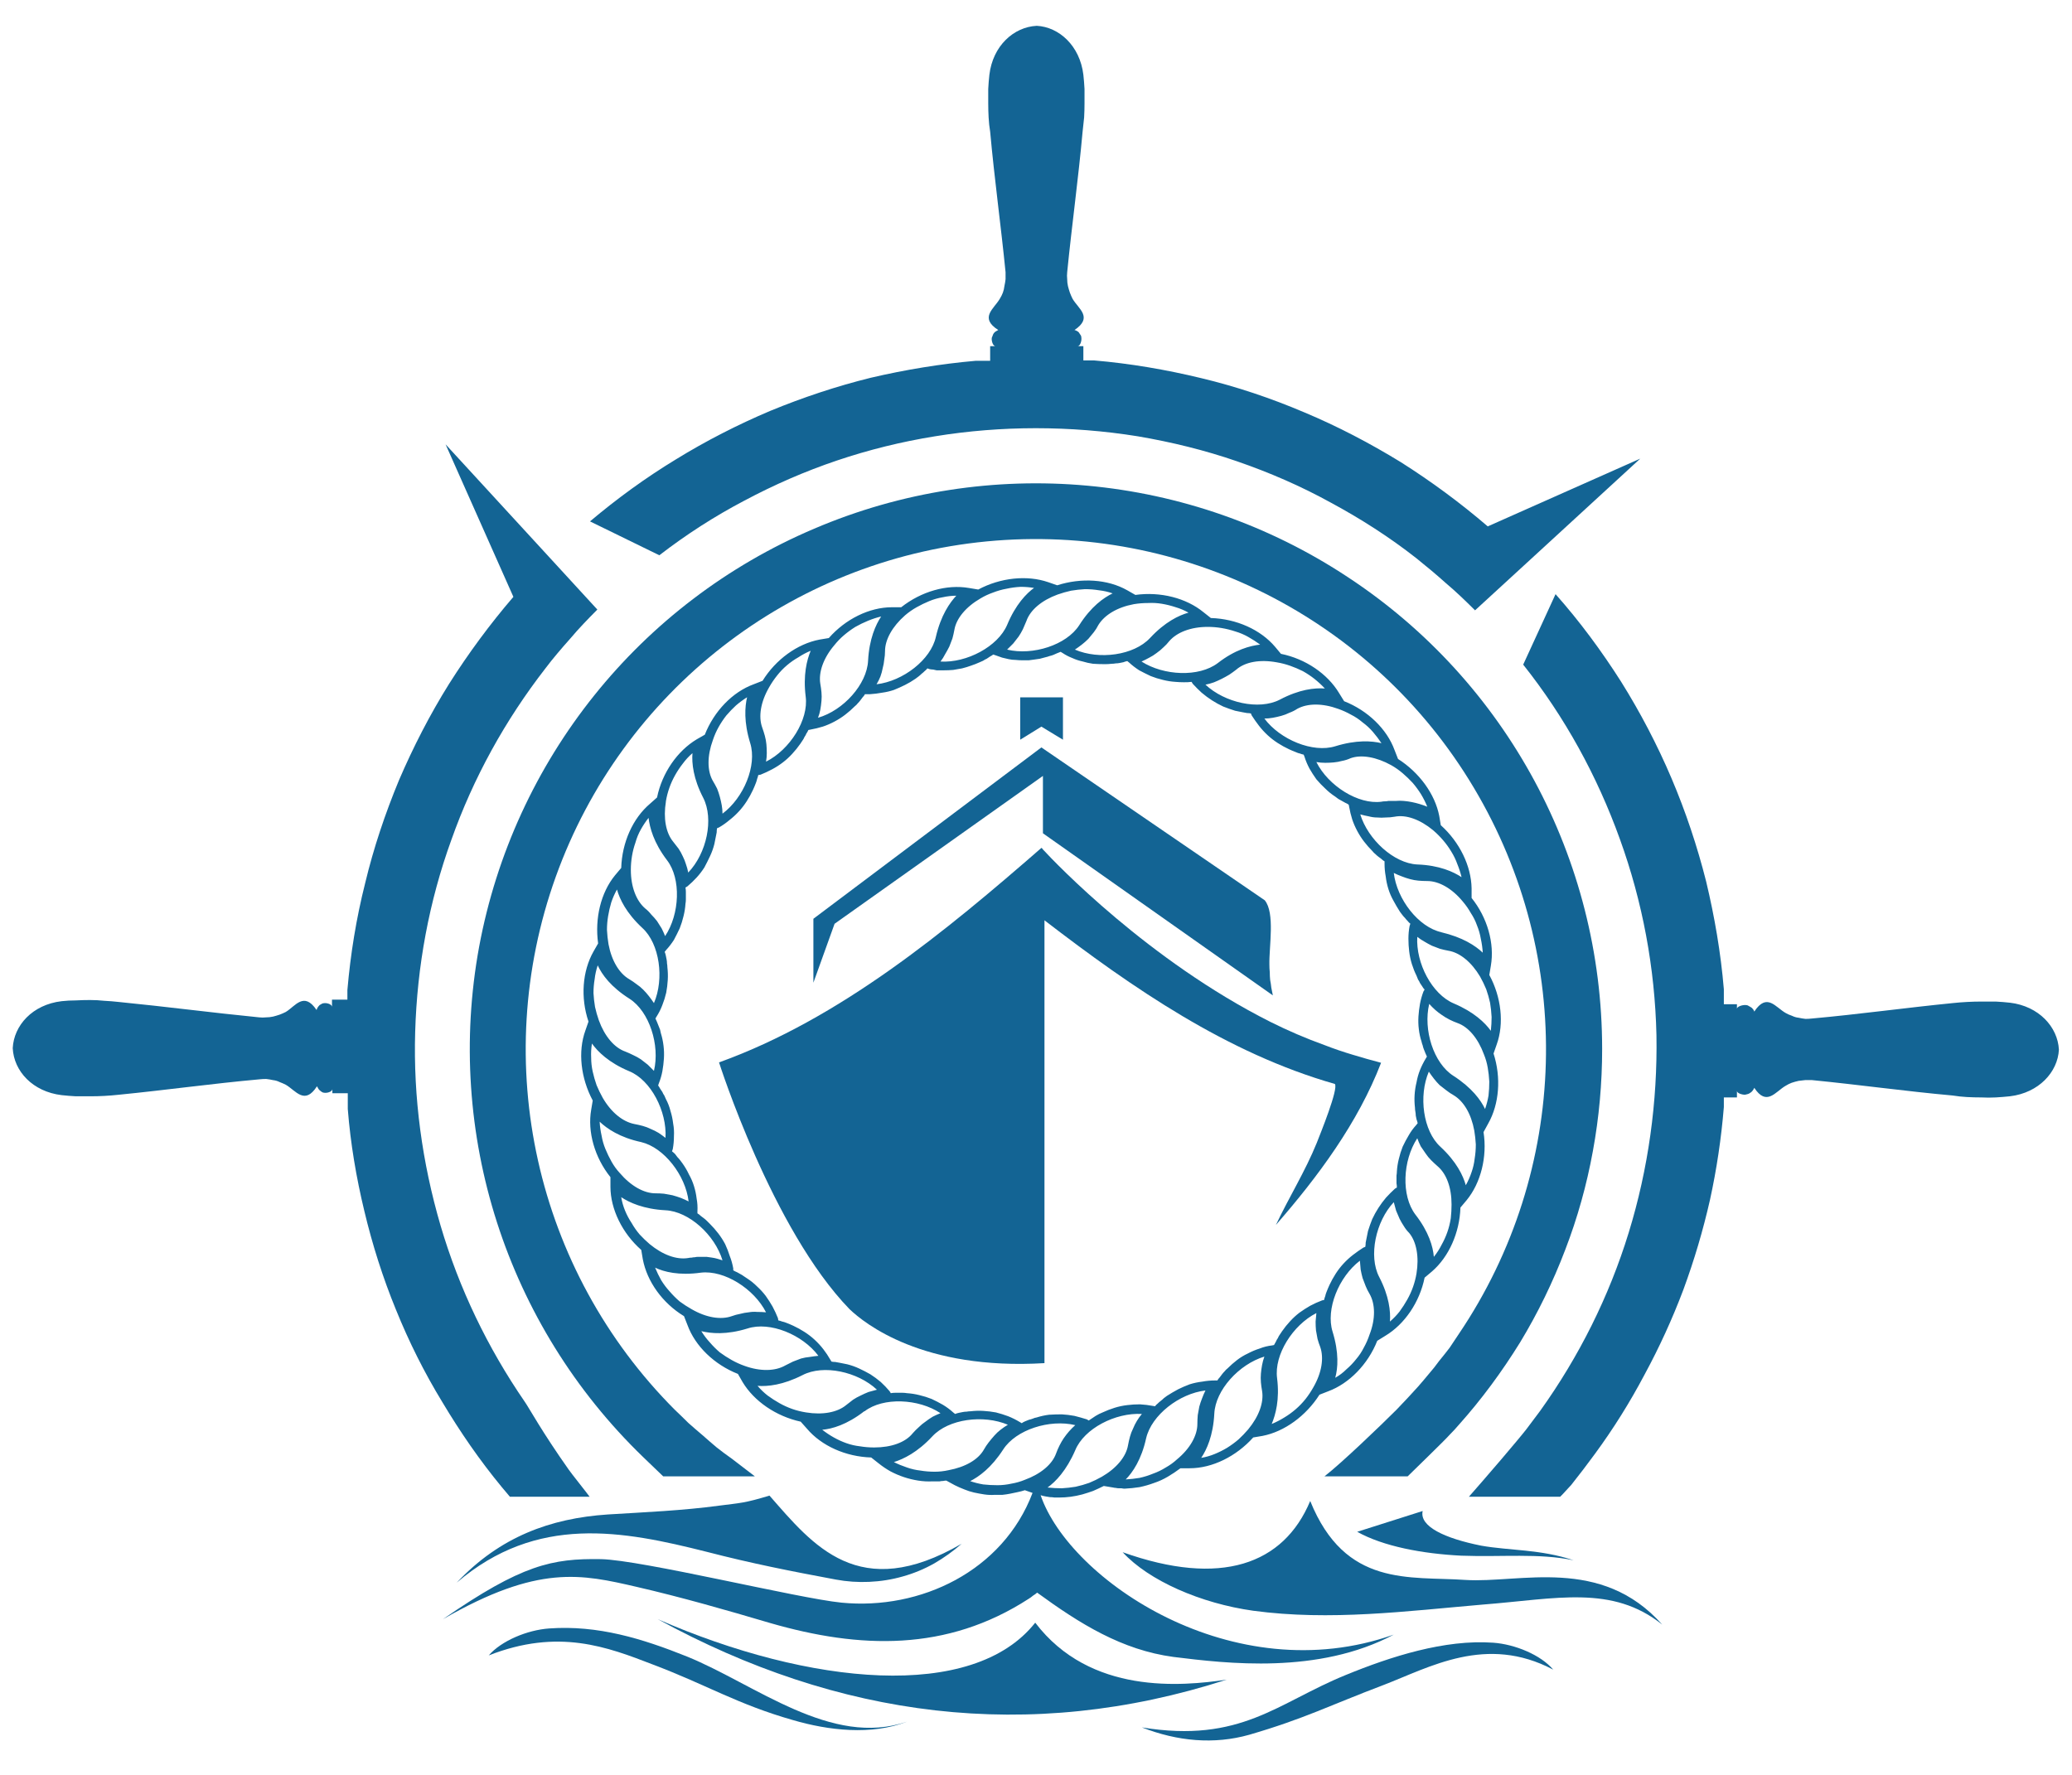 <svg version="1.2" xmlns="http://www.w3.org/2000/svg" viewBox="0 0 538 461" width="538" height="461"><style>.a{fill:#136494}</style><path class="a" d="m268.9 111.2c8.9 0 17.8 0.7 26.5 2.1 8.8 1.5 17.4 3.6 25.8 6.5 8.4 2.9 16.5 6.4 24.3 10.7 7.8 4.2 15.3 9 22.3 14.5q1.9 1.6 3.9 3.2 1.9 1.6 3.8 3.3 1.9 1.6 3.8 3.4 1.8 1.7 3.6 3.5l0.1 0.1 13.4-12.3 29.5-27.1-39.6 17.6c-7.1-6.1-14.7-11.7-22.6-16.7-8-4.9-16.4-9.3-25-12.9-8.7-3.7-17.6-6.7-26.8-8.9-9.1-2.2-18.4-3.8-27.8-4.6h-2.8v-3.7h-1.5c0.6 0 1-1.1 1-1.9q0-0.4-0.1-0.8-0.2-0.3-0.4-0.6-0.2-0.4-0.6-0.6-0.3-0.2-0.7-0.3c4.9-3.3 1-5.5-0.5-8.1q-0.4-0.8-0.7-1.6-0.3-0.9-0.5-1.7-0.2-0.9-0.2-1.8-0.1-0.9 0-1.8c1.2-12.1 2.9-24.3 4-36.5q0.2-1.8 0.4-3.7 0.1-1.8 0.1-3.7 0-1.9 0-3.7-0.1-1.9-0.3-3.7c-0.9-7.5-6.3-12.4-12.1-12.7-6 0.3-11.4 5.2-12.3 12.7q-0.2 1.8-0.3 3.7 0 1.8 0 3.7 0 1.9 0.1 3.7 0.1 1.9 0.4 3.7c1.1 12.2 2.8 24.4 4 36.5q0 0.9 0 1.8-0.1 0.9-0.3 1.8-0.1 0.9-0.4 1.7-0.3 0.8-0.8 1.6c-1.5 2.6-5.4 4.9-0.4 8.1q-0.4 0.2-0.7 0.4-0.3 0.2-0.5 0.5-0.2 0.3-0.3 0.7-0.2 0.3-0.2 0.7c0 0.8 0.4 1.9 1 1.9h-1.4v3.8h-3.8c-9.1 0.8-18.2 2.3-27.2 4.4-8.9 2.2-17.6 5.1-26.1 8.6-8.5 3.6-16.7 7.8-24.5 12.6-7.9 4.8-15.3 10.2-22.3 16.1l18 8.8c7-5.4 14.3-10.1 22.1-14.2 7.7-4.1 15.7-7.6 24-10.4 8.3-2.8 16.8-4.9 25.5-6.3 8.6-1.4 17.4-2.1 26.1-2.1z"/><path class="a" d="m132.4 388.7h20.7c-0.4-0.6-5.1-6.5-5.4-7-7-9.9-10.4-16.2-11.4-17.6-9.7-14.1-17.1-29.5-21.9-45.8-4.8-16.4-7.1-33.3-6.6-50.3 0.5-17.1 3.6-33.9 9.4-49.9 5.7-16.1 14-31.1 24.4-44.5q1.5-2 3.2-4 1.6-1.9 3.3-3.8 1.6-1.9 3.4-3.8 1.7-1.8 3.5-3.6l0.1-0.1-12.3-13.4-27.1-29.5 17.6 39.6c-6.1 7.1-11.7 14.7-16.7 22.6-5 8-9.3 16.4-13 25-3.6 8.7-6.6 17.6-8.8 26.8-2.3 9.1-3.8 18.4-4.6 27.7v2.5h-4v1.9c0-0.6-1-1-1.8-1q-0.3 0-0.7 0.1-0.4 0.2-0.7 0.4-0.3 0.3-0.5 0.6-0.2 0.3-0.3 0.7c-3.3-4.9-5.5-1-8 0.5q-0.8 0.4-1.6 0.7-0.9 0.3-1.7 0.5-0.9 0.2-1.8 0.2-0.9 0.1-1.8 0c-12.2-1.2-24.3-2.8-36.5-4q-1.8-0.2-3.7-0.3-1.9-0.2-3.7-0.2-1.9 0-3.7 0.1-1.9 0-3.7 0.2c-7.6 0.9-12.4 6.3-12.7 12.2 0.3 6 5.2 11.3 12.7 12.2q1.8 0.2 3.7 0.3 1.8 0 3.7 0 1.9 0 3.7-0.1 1.9-0.1 3.7-0.3c12.2-1.2 24.3-2.9 36.5-4q0.9-0.1 1.8-0.1 0.9 0.1 1.8 0.3 0.9 0.1 1.7 0.5 0.8 0.3 1.6 0.7c2.6 1.5 4.9 5.4 8.1 0.4q0.2 0.4 0.4 0.7 0.2 0.3 0.5 0.5 0.2 0.2 0.6 0.4 0.3 0.1 0.7 0.1c0.8 0 1.8-0.4 1.8-1v1.1h4v4.1c0.7 8.9 2.2 17.8 4.3 26.5 2.1 8.8 4.8 17.3 8.2 25.6 3.4 8.4 7.4 16.4 12.1 24.1 4.6 7.7 9.7 15.1 15.4 22 0.4 0.5 1.7 2 2.1 2.5z"/><path class="a" d="m165.3 412.1c11.7 2.7 23.2 6 34.7 9.4 23.2 6.7 45.8 7.5 67.1-6.3q0.3-0.2 0.6-0.4 0.3-0.2 0.5-0.4 0.3-0.2 0.6-0.4 0.2-0.2 0.5-0.4c11.1 8.1 22 14.9 35.4 16.7 13.8 1.7 37.6 4.6 57.2-5.8-41.7 14.8-84.2-14.2-91.7-36.2q0.6 0.2 1.2 0.3 0.6 0.1 1.2 0.2 0.6 0 1.2 0.1 0.6 0 1.2 0 1.5 0 3-0.2 1.5-0.2 3-0.6 1.4-0.4 2.8-0.9 1.4-0.6 2.8-1.3l2.4 0.4q0.4 0.1 0.7 0.1 0.4 0.1 0.8 0.1 0.4 0 0.7 0 0.4 0.1 0.8 0.1 2-0.1 3.9-0.4 1.9-0.4 3.8-1.1 1.8-0.6 3.5-1.6 1.7-1 3.3-2.2h2.4c5.9 0 12.1-3.1 16.5-8l2.4-0.4c5.7-1.1 11.3-5.2 14.8-10.7l2.3-0.9c5.4-2 10.3-7 12.7-13.1l2.1-1.3c5-3 8.9-8.7 10.2-15.1l1.9-1.6c4.4-3.8 7.2-10.1 7.4-16.6l1.6-1.9c3.7-4.5 5.4-11.3 4.4-17.7l1.2-2.2c2.9-5.1 3.4-12 1.4-18.2l0.8-2.3c2-5.5 1.2-12.4-1.9-18.1l0.4-2.4c1-5.8-0.9-12.5-5-17.6v-2.5c-0.1-5.8-3.1-12-8-16.4l-0.4-2.4c-1.1-5.7-5.2-11.3-10.7-14.8l-0.9-2.3c-2-5.5-7-10.3-13.1-12.7l-1.3-2.1c-3-5-8.7-8.9-15.1-10.2l-1.5-1.8c-3.8-4.5-10.1-7.3-16.7-7.5l-1.9-1.5c-4.5-3.7-11.2-5.4-17.7-4.5l-2.1-1.2c-5.1-2.9-12-3.3-18.2-1.3l-2.3-0.8c-5.5-1.9-12.4-1.2-18.2 1.9l-2.4-0.4c-5.8-1-12.4 0.9-17.6 5h-2.4c-5.9 0-12.1 3.1-16.4 8l-2.4 0.4c-5.8 1.1-11.4 5.2-14.8 10.7l-2.3 0.9c-5.5 2-10.3 7-12.7 13.1l-2.1 1.2c-5 3-9 8.7-10.3 15.1l-1.8 1.6c-4.5 3.8-7.3 10.1-7.5 16.7l-1.6 1.9c-3.7 4.5-5.3 11.2-4.4 17.7l-1.2 2.1c-2.9 5.1-3.4 12-1.3 18.2l-0.8 2.3c-2 5.5-1.2 12.4 1.9 18.2l-0.4 2.4c-1 5.7 0.9 12.4 5 17.5v2.5c0 5.8 3.1 12.1 8 16.4l0.4 2.4c1.1 5.8 5.1 11.4 10.7 14.8l0.9 2.3c2 5.5 7 10.3 13.1 12.7l1.2 2.1c3 5 8.7 8.9 15.1 10.3l1.6 1.8c3.8 4.5 10.1 7.3 16.7 7.5l1.9 1.5q1.5 1.2 3.1 2.1 1.7 0.9 3.5 1.5 1.8 0.6 3.7 0.9 1.9 0.3 3.8 0.2 0.4 0 0.9 0 0.4 0 0.9 0 0.4-0.1 0.9-0.1 0.4-0.1 0.8-0.1l2.2 1.2q1.2 0.6 2.5 1.1 1.2 0.5 2.5 0.8 1.4 0.3 2.7 0.5 1.4 0.2 2.7 0.1 1 0 2 0 1-0.1 2-0.3 0.9-0.2 1.9-0.4 1-0.2 1.9-0.5l2 0.7c-7.7 20.3-29.1 30.5-49.6 28.5-11.2-1.1-51.9-11.1-62.5-11.3-12.6-0.2-20.5 1.4-41 15.6 24.8-14.3 36-11.7 50.3-8.4zm100-42.5l-0.5-0.3q-1.5-0.9-3-1.5-1.6-0.6-3.2-1-1.6-0.3-3.3-0.4-1.6-0.1-3.3 0.1-0.5 0-1 0.1-0.5 0-1 0.1-0.5 0.1-1 0.2-0.5 0.1-1 0.3l-0.5-0.4q-1.2-1.1-2.7-2-1.4-0.8-2.9-1.5-1.5-0.6-3.2-1-1.6-0.4-3.2-0.5-0.6-0.1-1.1-0.1-0.5 0-1 0-0.5 0-1 0-0.6 0-1.1 0.1l-0.3-0.5q-1.1-1.3-2.3-2.4-1.3-1.1-2.7-2-1.4-0.8-2.9-1.5-1.5-0.7-3.1-1.1-0.5-0.1-1-0.2-0.5-0.1-1-0.2-0.5-0.1-1.1-0.2-0.5 0-1-0.1l-0.3-0.5q-0.8-1.4-1.8-2.7-1-1.3-2.3-2.5-1.2-1.1-2.6-2-1.4-0.9-2.9-1.6-0.5-0.2-0.9-0.4-0.5-0.2-1-0.4-0.5-0.2-1-0.3-0.5-0.2-1-0.3l-0.1-0.6q-0.6-1.5-1.4-3-0.8-1.4-1.8-2.8-1-1.3-2.2-2.4-1.2-1.2-2.6-2.1-0.4-0.3-0.9-0.6-0.4-0.3-0.8-0.5-0.5-0.3-0.9-0.5-0.5-0.2-1-0.5v-0.5q-0.3-1.7-0.9-3.2-0.5-1.6-1.2-3.1-0.8-1.5-1.8-2.8-1-1.3-2.2-2.5-0.4-0.4-0.7-0.7-0.4-0.4-0.8-0.7-0.4-0.3-0.8-0.6-0.4-0.4-0.9-0.7v-0.5q0.1-1.7-0.2-3.3-0.2-1.7-0.7-3.3-0.5-1.6-1.3-3-0.7-1.5-1.7-2.9-0.3-0.4-0.6-0.8-0.3-0.4-0.7-0.8-0.3-0.4-0.6-0.8-0.4-0.4-0.8-0.7l0.2-0.6q0.3-1.6 0.3-3.3 0.1-1.7-0.2-3.3-0.2-1.7-0.7-3.3-0.4-1.6-1.2-3.1-0.2-0.4-0.4-0.9-0.3-0.4-0.5-0.9-0.3-0.4-0.6-0.9-0.2-0.4-0.5-0.8l0.2-0.6q0.6-1.5 0.9-3.1 0.3-1.7 0.4-3.3 0.1-1.7-0.1-3.3-0.2-1.7-0.7-3.3-0.1-0.4-0.2-0.9-0.2-0.5-0.4-1-0.2-0.5-0.4-1-0.2-0.5-0.4-0.9l0.3-0.5q0.9-1.4 1.5-3 0.6-1.5 1-3.2 0.3-1.6 0.4-3.3 0.1-1.6-0.1-3.3 0-0.5-0.1-1 0-0.5-0.1-1-0.1-0.5-0.2-1-0.1-0.5-0.3-1l0.4-0.5q1.1-1.2 2-2.6 0.8-1.5 1.5-3 0.6-1.5 1-3.2 0.4-1.6 0.5-3.2 0.1-0.5 0.1-1.1 0-0.5 0-1 0-0.5 0-1 0-0.5-0.1-1.1l0.5-0.3q1.3-1.1 2.4-2.3 1.1-1.2 2-2.6 0.8-1.5 1.5-3 0.7-1.5 1.1-3.1 0.1-0.5 0.2-1 0.1-0.5 0.2-1 0.1-0.5 0.2-1 0-0.6 0.1-1.1l0.5-0.2q1.4-0.8 2.7-1.9 1.3-1 2.5-2.3 1.1-1.2 2-2.6 0.9-1.4 1.6-2.9 0.2-0.4 0.4-0.9 0.2-0.5 0.4-1 0.2-0.5 0.3-1 0.2-0.5 0.3-1l0.6-0.1q1.5-0.6 3-1.4 1.5-0.8 2.8-1.8 1.3-1 2.4-2.2 1.2-1.3 2.1-2.6 0.3-0.5 0.6-0.9 0.3-0.4 0.5-0.9 0.3-0.4 0.5-0.9 0.3-0.4 0.5-0.9l0.5-0.1q1.7-0.3 3.3-0.8 1.5-0.5 3-1.3 1.5-0.8 2.8-1.8 1.3-1 2.5-2.2 0.4-0.3 0.7-0.7 0.4-0.4 0.7-0.8 0.3-0.4 0.6-0.8 0.4-0.4 0.6-0.8h0.6 0.7q1.6-0.1 3.2-0.4 1.5-0.2 3-0.7 1.5-0.6 2.9-1.3 1.4-0.7 2.7-1.6 0.4-0.3 0.8-0.6 0.4-0.3 0.8-0.7 0.4-0.3 0.8-0.7 0.4-0.3 0.7-0.7l0.6 0.2q0.5 0.1 0.9 0.1 0.5 0.1 0.9 0.2 0.5 0 0.9 0 0.5 0 1 0 1.2 0 2.4-0.1 1.1-0.2 2.3-0.4 1.2-0.3 2.3-0.7 1.2-0.4 2.3-0.9 0.4-0.2 0.9-0.4 0.4-0.3 0.9-0.5 0.4-0.3 0.9-0.6 0.4-0.2 0.8-0.5l0.6 0.2q0.8 0.3 1.7 0.6 0.8 0.2 1.7 0.4 0.9 0.2 1.8 0.2 0.9 0.1 1.9 0.1 0.7 0 1.5 0 0.7-0.1 1.5-0.2 0.7-0.1 1.4-0.2 0.8-0.2 1.5-0.4 0.5-0.1 1-0.3 0.5-0.1 1-0.3 0.5-0.2 0.9-0.4 0.5-0.2 1-0.4l0.5 0.3q1.2 0.8 2.5 1.3 1.3 0.6 2.7 0.9 1.3 0.4 2.7 0.6 1.5 0.1 2.9 0.1c0.6 0 1.3 0 2-0.1q0.5 0 1-0.1 0.5 0 1-0.1 0.5-0.1 1-0.2 0.5-0.2 1-0.3l0.5 0.4q1.2 1.1 2.6 2 1.5 0.8 3 1.5 1.5 0.6 3.2 1 1.6 0.4 3.2 0.5 1.1 0.1 2.2 0.1c0.7 0 1.3 0 2-0.1l0.3 0.5q1.1 1.2 2.3 2.3 1.3 1.1 2.7 2 1.4 0.9 2.9 1.6 1.5 0.6 3.1 1.1 0.5 0.1 1 0.2 0.5 0.1 1 0.2 0.5 0.1 1.1 0.2 0.5 0 1 0.1l0.2 0.5q0.9 1.4 1.9 2.7 1 1.3 2.3 2.5 1.2 1.1 2.6 2 1.4 0.9 2.9 1.6 0.4 0.2 0.9 0.4 0.5 0.2 1 0.4 0.4 0.2 0.9 0.3 0.5 0.2 1 0.3l0.2 0.5q0.5 1.6 1.3 3.1 0.8 1.4 1.8 2.8 1.1 1.3 2.3 2.4 1.2 1.2 2.6 2.1 0.4 0.3 0.8 0.6 0.5 0.3 0.9 0.5 0.5 0.3 0.9 0.5 0.5 0.2 0.9 0.5l0.1 0.5q0.3 1.7 0.8 3.3 0.5 1.5 1.3 3 0.8 1.5 1.8 2.8 1 1.3 2.2 2.5 0.3 0.4 0.7 0.7 0.4 0.4 0.8 0.7 0.4 0.3 0.8 0.6 0.4 0.4 0.8 0.6v0.6q0 1.7 0.3 3.3 0.2 1.7 0.7 3.3 0.5 1.6 1.3 3 0.8 1.5 1.7 2.9 0.3 0.4 0.6 0.8 0.3 0.4 0.7 0.8 0.3 0.4 0.7 0.8 0.3 0.4 0.7 0.7l-0.2 0.6q-0.3 1.6-0.3 3.3 0 1.7 0.2 3.3 0.2 1.7 0.7 3.3 0.5 1.6 1.2 3 0.2 0.5 0.4 1 0.3 0.4 0.5 0.9 0.3 0.4 0.6 0.9 0.2 0.4 0.6 0.8l-0.3 0.5q-0.6 1.6-0.9 3.2-0.3 1.7-0.4 3.3-0.1 1.7 0.1 3.3 0.2 1.7 0.7 3.2 0.1 0.5 0.3 1 0.1 0.5 0.3 1 0.2 0.5 0.4 1 0.2 0.5 0.4 0.9l-0.3 0.5q-0.9 1.5-1.5 3-0.6 1.5-0.9 3.2-0.4 1.6-0.5 3.3-0.1 1.6 0.1 3.3 0 0.5 0.1 1 0.1 0.5 0.1 1 0.1 0.5 0.2 1 0.2 0.5 0.3 1l-0.4 0.5q-1.1 1.2-1.9 2.6-0.9 1.5-1.6 3-0.6 1.5-1 3.2-0.4 1.6-0.5 3.2 0 0.5-0.1 1.1 0 0.5 0 1 0 0.5 0 1 0.1 0.5 0.1 1.1l-0.5 0.3q-1.2 1.1-2.3 2.3-1.1 1.3-2 2.7-0.9 1.4-1.6 2.9-0.6 1.5-1.1 3.1-0.1 0.5-0.2 1-0.1 0.5-0.2 1-0.1 0.5-0.2 1 0 0.6-0.1 1.1l-0.5 0.2q-1.4 0.9-2.7 1.9-1.3 1-2.5 2.3-1.1 1.2-2 2.6-0.9 1.4-1.6 2.9-0.2 0.4-0.4 0.9-0.2 0.5-0.4 1-0.2 0.5-0.3 1-0.2 0.5-0.3 1l-0.5 0.1q-1.6 0.6-3.1 1.4-1.4 0.8-2.8 1.8-1.3 1-2.4 2.2-1.2 1.3-2.1 2.6-0.3 0.5-0.6 0.9-0.3 0.4-0.5 0.9-0.3 0.4-0.5 0.9-0.2 0.4-0.5 0.9l-0.5 0.1q-1.7 0.2-3.2 0.8-1.6 0.5-3.1 1.3-1.5 0.7-2.8 1.7-1.3 1-2.5 2.2-0.4 0.3-0.7 0.7-0.4 0.4-0.7 0.8-0.3 0.4-0.6 0.8-0.4 0.4-0.6 0.8h-0.6q-1.7 0-3.3 0.3-1.7 0.2-3.3 0.7-1.6 0.6-3 1.3-1.5 0.8-2.9 1.7-0.4 0.3-0.8 0.6-0.4 0.4-0.8 0.7-0.4 0.3-0.8 0.7-0.4 0.3-0.7 0.7l-0.6-0.1q-1.6-0.3-3.3-0.4-1.7 0-3.3 0.2-1.7 0.2-3.3 0.7-1.6 0.5-3.1 1.2-0.5 0.2-0.9 0.4-0.5 0.3-0.9 0.5-0.5 0.3-0.9 0.6-0.4 0.3-0.9 0.6l-0.5-0.3q-1.6-0.5-3.2-0.9-1.6-0.3-3.3-0.4-1.6 0-3.3 0.1-1.6 0.2-3.2 0.7-0.6 0.1-1 0.3-0.5 0.2-1 0.3-0.5 0.2-1 0.4-0.5 0.2-0.9 0.5zm6.7 16.7c2.1-1.5 4.9-4.4 7.2-9.7 2.3-5.6 10.4-9.8 17.3-9.4q-0.7 0.8-1.3 1.8-0.6 1-1 2-0.5 1-0.8 2.1-0.3 1.1-0.5 2.2c-0.5 3-3 6-6.8 8.2q-1.6 0.9-3.3 1.6-1.7 0.6-3.5 1-1.8 0.3-3.6 0.4-1.8 0-3.7-0.2zm25.6-12.8c1.4-6 8.6-11.6 15.4-12.4q-0.5 1-0.9 2.1-0.4 1-0.7 2.1-0.2 1.1-0.4 2.2-0.1 1.2-0.1 2.3c0 3-1.9 6.4-5.3 9.2q-1.3 1.2-2.9 2.1-1.6 1-3.3 1.6-1.7 0.7-3.5 1.1-1.8 0.3-3.6 0.4c1.8-1.8 4.1-5.2 5.3-10.7zm14.3 5.1c1.4-2.1 3.1-5.7 3.4-11.5 0.3-6.1 6.4-12.8 13-14.8q-0.4 1.1-0.6 2.2-0.2 1.1-0.3 2.2-0.1 1.1 0 2.3 0.1 1.1 0.3 2.2c0.5 3-0.8 6.6-3.6 10q-1.2 1.4-2.5 2.6-1.4 1.2-3 2.2-1.5 0.9-3.2 1.6-1.7 0.7-3.5 1zm18.3-8.8c1-2.4 2.1-6.3 1.4-11.9-0.8-6.1 4.1-13.8 10.2-16.9q-0.1 1.1-0.2 2.2 0 1.2 0.1 2.3 0.2 1.1 0.4 2.2 0.3 1.1 0.7 2.1c1 2.9 0.4 6.7-1.8 10.5q-0.9 1.6-2 3-1.2 1.5-2.6 2.7-1.4 1.2-2.9 2.1-1.6 1-3.3 1.7zm16.5-12c0.7-2.5 1-6.5-0.7-12-1.8-5.8 1.6-14.2 7.1-18.4q0.1 1.2 0.2 2.3 0.2 1.1 0.5 2.2 0.4 1.1 0.8 2.1 0.4 1 1 2c1.5 2.6 1.6 6.5 0 10.6q-0.6 1.8-1.5 3.4-0.8 1.6-2 3-1.1 1.4-2.5 2.6-1.3 1.3-2.9 2.2zm21.1-27.1q-0.3 1.8-0.9 3.5-0.6 1.7-1.5 3.3-0.9 1.6-2 3.1-1.1 1.4-2.5 2.6c0.2-2.6-0.2-6.6-2.8-11.6-2.8-5.4-0.9-14.4 3.8-19.4q0.3 1.1 0.6 2.2 0.4 1 0.9 2.1 0.5 1 1.1 1.9 0.6 1 1.4 1.8c1.9 2.3 2.6 6.2 1.9 10.5zm4.5-4.3c-0.2-2.6-1.3-6.5-4.8-11-3.7-4.9-3.3-14 0.5-19.8q0.4 1.1 0.9 2.1 0.6 0.9 1.3 1.9 0.6 0.9 1.4 1.7 0.8 0.8 1.6 1.5c2.4 2 3.7 5.6 3.7 10q0 1.8-0.2 3.6-0.3 1.9-0.9 3.6-0.6 1.7-1.5 3.3-0.8 1.6-2 3.1zm8.3-18.6c-0.7-2.5-2.4-6.1-6.6-10-4.5-4.1-5.7-13.2-3-19.5q0.6 0.9 1.3 1.8 0.7 0.9 1.5 1.7 0.9 0.7 1.8 1.4 0.9 0.7 1.8 1.2c2.7 1.6 4.6 4.9 5.4 9.2q0.3 1.8 0.4 3.6 0 1.9-0.3 3.7-0.2 1.8-0.8 3.5-0.6 1.8-1.5 3.4zm5-19.8c-1.1-2.3-3.4-5.5-8.2-8.6-5.2-3.3-7.9-12-6.3-18.7q0.7 0.8 1.6 1.6 0.8 0.7 1.7 1.3 1 0.7 2 1.2 1 0.5 2.1 0.9c2.8 1 5.3 4 6.8 8.1q0.7 1.7 1 3.5 0.3 1.7 0.4 3.6 0 1.8-0.2 3.6-0.3 1.8-0.9 3.5zm1.5-20.3c-1.5-2.1-4.4-4.9-9.6-7.1-5.7-2.4-9.9-10.5-9.5-17.3q0.9 0.7 1.8 1.2 1 0.6 2 1.1 1.1 0.4 2.1 0.8 1.1 0.3 2.2 0.5c3 0.5 6 3 8.2 6.7q0.9 1.6 1.6 3.3 0.6 1.7 1 3.5 0.3 1.8 0.4 3.7 0 1.8-0.2 3.6zm-12.8-25.6c-6-1.3-11.6-8.6-12.4-15.4q1 0.5 2.1 0.9 1 0.4 2.1 0.7 1.1 0.3 2.2 0.4 1.2 0.1 2.3 0.1c3 0 6.4 1.9 9.2 5.3q1.2 1.4 2.1 3 1 1.5 1.6 3.2 0.7 1.7 1 3.5 0.4 1.8 0.5 3.6c-1.9-1.8-5.2-4-10.8-5.3zm5.2-14.3c-2.1-1.4-5.8-3.1-11.5-3.3-6.1-0.3-12.8-6.5-14.8-13q1.1 0.3 2.2 0.5 1.1 0.3 2.2 0.3 1.1 0.1 2.2 0 1.2 0 2.3-0.2c3-0.6 6.6 0.7 10 3.5q1.4 1.2 2.6 2.6 1.2 1.4 2.1 2.9 1 1.6 1.6 3.3 0.7 1.7 1.1 3.4zm-8.9-18.3q-1-0.4-2-0.7-1-0.3-2-0.5-1-0.2-2.1-0.3-1-0.1-2.1 0-0.4 0-0.9 0-0.5 0-1 0-0.4 0.1-0.9 0.1-0.5 0-0.9 0.1c-6 0.8-13.8-4.1-16.9-10.3q1.1 0.2 2.3 0.2 1.1 0 2.2-0.1 1.1-0.1 2.2-0.4 1.1-0.2 2.2-0.7c2.8-1 6.7-0.3 10.5 1.8q1.6 0.9 3 2.1 1.4 1.2 2.6 2.5 1.2 1.4 2.2 3 0.9 1.5 1.6 3.2zm-11.9-16.5c-2.5-0.6-6.5-0.9-12 0.8-5.8 1.8-14.3-1.7-18.4-7.2q1.1 0 2.2-0.2 1.1-0.2 2.2-0.5 1.1-0.3 2.1-0.8 1.1-0.4 2-1c2.7-1.5 6.6-1.5 10.7 0q1.7 0.6 3.3 1.5 1.6 0.8 3 2 1.5 1.1 2.7 2.5 1.2 1.4 2.2 2.9zm-14.7-14.2c-2.6-0.2-6.6 0.2-11.7 2.9-5.4 2.8-14.3 0.8-19.3-3.9q1.1-0.2 2.2-0.6 1-0.4 2-0.9 1-0.5 2-1.1 0.9-0.6 1.8-1.3c2.3-2 6.1-2.7 10.5-1.9q1.8 0.3 3.5 0.9 1.7 0.6 3.3 1.4 1.6 0.9 3 2 1.5 1.2 2.7 2.5zm-27.8-6.6c-4.9 3.7-14 3.3-19.8-0.4q1.1-0.5 2-1 1-0.5 1.9-1.2 1-0.7 1.8-1.5 0.8-0.7 1.5-1.6c2-2.3 5.6-3.7 10-3.7q1.8 0 3.6 0.3 1.8 0.3 3.6 0.9 1.7 0.5 3.3 1.4 1.6 0.9 3.1 2c-2.6 0.3-6.5 1.3-11 4.8zm-7.6-13.1c-2.5 0.7-6.1 2.4-10 6.6-4.2 4.5-13.2 5.7-19.5 3q0.9-0.6 1.8-1.3 0.9-0.7 1.7-1.5 0.7-0.8 1.4-1.7 0.7-0.9 1.2-1.9c1.6-2.6 4.9-4.6 9.2-5.4q1.8-0.3 3.7-0.3 1.8-0.1 3.6 0.2 1.8 0.3 3.6 0.9 1.7 0.5 3.3 1.4zm-19.7-5c-2.3 1.1-5.6 3.4-8.7 8.3-3.3 5.1-12 7.9-18.7 6.3q0.8-0.8 1.6-1.6 0.7-0.9 1.4-1.8 0.6-0.9 1.1-1.9 0.5-1.1 0.9-2.1c1-2.9 4-5.4 8.1-6.9q1.7-0.6 3.5-1 1.8-0.3 3.6-0.4 1.9 0 3.7 0.3 1.8 0.2 3.5 0.8zm-20.3-1.5c-2.1 1.5-4.9 4.4-7.1 9.7-2.4 5.6-10.5 9.9-17.3 9.5q0.7-0.9 1.2-1.9 0.6-1 1.1-2 0.4-1 0.8-2.1 0.3-1.1 0.5-2.2c0.5-3 3-6 6.8-8.2q1.5-0.9 3.2-1.5 1.8-0.7 3.5-1 1.8-0.4 3.7-0.5 1.8 0 3.6 0.3zm-20.2 2c-1.8 1.9-4.1 5.2-5.4 10.8-1.3 5.9-8.5 11.5-15.4 12.3q0.6-1 1-2 0.4-1.1 0.6-2.2 0.3-1.1 0.4-2.2 0.2-1.1 0.2-2.2c0-3 1.9-6.4 5.2-9.3q1.4-1.2 3-2.1 1.6-0.9 3.3-1.6 1.7-0.7 3.5-1 1.8-0.4 3.6-0.4zm-19.6 5.5c-1.4 2.1-3.1 5.8-3.4 11.5-0.3 6.1-6.4 12.9-13 14.8q0.4-1 0.6-2.1 0.2-1.1 0.3-2.3 0.1-1.1 0-2.2-0.1-1.1-0.3-2.2c-0.5-3 0.8-6.7 3.6-10q1.2-1.5 2.5-2.6 1.4-1.2 3-2.2 1.6-0.9 3.3-1.6 1.7-0.7 3.4-1.1zm-18.3 8.9c-1 2.4-2 6.3-1.3 11.9 0.8 6-4.1 13.8-10.3 16.9q0.2-1.1 0.2-2.2 0-1.2-0.1-2.3-0.1-1.1-0.4-2.2-0.3-1.1-0.7-2.2c-1-2.8-0.4-6.6 1.8-10.4q0.9-1.6 2.1-3.1 1.1-1.4 2.5-2.6 1.4-1.2 3-2.1 1.5-1 3.2-1.7zm-16.5 12c-0.6 2.5-0.9 6.5 0.8 12 1.8 5.8-1.7 14.2-7.2 18.3q0-1.1-0.2-2.2-0.2-1.1-0.5-2.2-0.3-1.1-0.7-2.1-0.5-1-1.1-2c-1.5-2.6-1.5-6.5 0-10.6q0.6-1.8 1.5-3.4 0.9-1.6 2-3 1.2-1.4 2.5-2.6 1.4-1.2 3-2.2zm-21.1 27.1q0.3-1.8 0.9-3.5 0.6-1.7 1.5-3.3 0.9-1.6 2-3 1.1-1.5 2.5-2.7c-0.2 2.6 0.2 6.6 2.8 11.6 2.8 5.5 0.9 14.4-3.9 19.4q-0.2-1.1-0.6-2.2-0.3-1-0.8-2-0.5-1.1-1.1-2-0.7-0.9-1.4-1.8c-1.9-2.3-2.6-6.1-1.9-10.4zm-4.5 4.3c0.3 2.5 1.3 6.4 4.8 11 3.7 4.8 3.3 14-0.5 19.7q-0.4-1-0.9-2-0.6-1-1.2-1.9-0.7-0.9-1.5-1.7-0.7-0.9-1.6-1.6c-2.3-2-3.7-5.6-3.7-10q0-1.8 0.3-3.6 0.3-1.8 0.9-3.5 0.5-1.8 1.4-3.4 0.9-1.6 2-3zm-8.2 18.6c0.7 2.5 2.4 6.1 6.6 10 4.5 4.1 5.7 13.2 3 19.5q-0.6-0.9-1.3-1.8-0.7-0.9-1.5-1.7-0.8-0.8-1.7-1.4-0.9-0.7-1.9-1.3c-2.6-1.5-4.6-4.8-5.4-9.1q-0.3-1.8-0.4-3.7 0-1.8 0.3-3.6 0.3-1.8 0.8-3.5 0.6-1.8 1.5-3.4zm-5 19.7c1.1 2.4 3.4 5.6 8.3 8.7 5.1 3.3 7.9 12 6.3 18.7q-0.8-0.8-1.6-1.6-0.9-0.7-1.8-1.4-0.9-0.6-2-1.1-1-0.5-2-0.9c-2.9-1-5.4-4-6.9-8.1q-0.6-1.7-1-3.5-0.3-1.8-0.4-3.6 0-1.8 0.3-3.6 0.2-1.8 0.8-3.6zm-1.5 20.3c1.5 2.1 4.4 5 9.7 7.2 5.6 2.3 9.8 10.4 9.4 17.3q-0.9-0.7-1.8-1.3-1-0.6-2-1-1-0.5-2.1-0.8-1.1-0.3-2.2-0.5c-3-0.6-6-3-8.2-6.8q-0.9-1.6-1.6-3.3-0.6-1.7-1-3.5-0.4-1.8-0.4-3.6-0.1-1.8 0.2-3.7zm12.8 25.6c5.9 1.4 11.5 8.6 12.3 15.4q-1-0.5-2-0.9-1.1-0.4-2.2-0.7-1.1-0.2-2.2-0.4-1.1-0.1-2.2-0.1c-3 0-6.4-1.9-9.3-5.3q-1.2-1.3-2.1-2.9-0.9-1.6-1.6-3.3-0.7-1.7-1-3.5-0.4-1.8-0.5-3.6c1.9 1.8 5.2 4.1 10.8 5.3zm-5.2 14.3c2.1 1.4 5.8 3.1 11.5 3.4 6.1 0.3 12.8 6.4 14.8 13q-0.6-0.2-1.3-0.4-0.7-0.2-1.4-0.3-0.7-0.1-1.4-0.2-0.7 0-1.4 0-0.4 0-0.9 0-0.4 0-0.8 0.1-0.4 0-0.8 0.1-0.5 0-0.9 0.1c-3 0.5-6.6-0.8-10-3.6q-1.4-1.2-2.6-2.5-1.2-1.4-2.1-3-1-1.5-1.7-3.2-0.7-1.7-1-3.5zm8.8 18.3c2.3 1.1 6.2 2.1 11.9 1.3 6.1-0.7 13.8 4.2 16.9 10.3q-1.1-0.1-2.3-0.1-1.1-0.1-2.2 0.1-1.1 0.1-2.2 0.4-1.1 0.2-2.2 0.6c-2.8 1-6.6 0.4-10.4-1.8q-1.6-0.9-3.1-2-1.4-1.2-2.6-2.6-1.2-1.3-2.2-2.9-0.9-1.6-1.6-3.3zm12 16.5c2.5 0.6 6.5 1 12-0.7 5.8-1.9 14.3 1.6 18.4 7.1q-1.1 0.1-2.3 0.3-1.1 0.1-2.2 0.4-1 0.4-2.1 0.8-1 0.5-2 1c-2.6 1.5-6.5 1.6-10.6 0.1q-1.7-0.6-3.3-1.5-1.6-0.9-3.1-2-1.4-1.2-2.6-2.6-1.2-1.3-2.2-2.9zm14.6 14.2c2.6 0.2 6.6-0.2 11.7-2.8 5.4-2.8 14.3-0.9 19.3 3.8q-1.1 0.3-2.2 0.6-1 0.4-2 0.9-1.1 0.5-2 1.1-0.9 0.7-1.8 1.4c-2.3 1.9-6.1 2.6-10.4 1.9q-1.9-0.3-3.6-0.9-1.7-0.6-3.3-1.5-1.6-0.9-3.1-2-1.4-1.1-2.6-2.5zm27.8 6.6c4.8-3.7 14-3.3 19.7 0.5q-1 0.4-2 0.9-1 0.6-1.9 1.3-0.9 0.6-1.7 1.4-0.9 0.8-1.6 1.6c-1.9 2.4-5.6 3.7-10 3.7q-1.9 0-3.7-0.3-1.8-0.2-3.5-0.8-1.7-0.6-3.3-1.5-1.6-0.9-3-2c2.5-0.2 6.4-1.3 10.9-4.8zm7.6 13.2c2.5-0.8 6.1-2.5 10-6.7 4.2-4.5 13.2-5.7 19.6-3q-1 0.6-1.9 1.3-0.9 0.7-1.6 1.5-0.8 0.9-1.5 1.8-0.7 0.9-1.2 1.8c-1.5 2.7-4.9 4.6-9.2 5.4q-1.8 0.4-3.6 0.4-1.9 0-3.7-0.3-1.8-0.2-3.5-0.8-1.8-0.6-3.4-1.4zm19.7 5c2.4-1.2 5.6-3.5 8.7-8.3 3.3-5.1 12-7.9 18.7-6.3q-0.8 0.7-1.6 1.6-0.7 0.8-1.4 1.8-0.6 0.9-1.1 1.9-0.5 1-0.9 2.1c-1 2.8-4 5.3-8.1 6.8q-1.7 0.7-3.5 1-1.8 0.4-3.6 0.4-1.9 0-3.7-0.2-1.8-0.3-3.5-0.9z"/><path class="a" d="m380.5 410.3c-14.6-1-31.2 2-40.3-20.5-6.9 16.5-23.2 22.4-48.7 13.3 6.8 7.4 20.3 13.3 33.9 15.2 20 2.7 39.8 0.1 59.6-1.6 19.2-1.5 33.6-5.2 46.6 5.2-15.9-17.9-37-10.7-51.1-11.6z"/><path class="a" d="m268.8 421.4c-16.2 20.5-58.6 16.3-98-0.9 46.8 25.6 96.2 32.3 147.7 15.7-11.6 1.7-35.4 4-49.7-14.8z"/><path class="a" d="m118.6 411c20.8-17.8 43.1-13.5 64.9-8 11.6 3 21.7 5 33.5 7.2q4.3 0.8 8.7 0.6 4.5-0.2 8.7-1.4 4.3-1.2 8.2-3.4 3.8-2.2 7.1-5.1c-26.7 15.5-38.6 0.4-49.9-12.5-6.6 2-7.6 1.9-13 2.6-9.6 1.3-19.3 1.7-29 2.3-14.9 1-28 5.8-39.2 17.7z"/><path class="a" d="m178.4 430.2c-11.7-4.7-23.2-8.2-35.8-7.3-5.7 0.4-12.4 3.2-15.7 7 18.1-7.1 30.8-2.2 42.7 2.4 14 5.3 21.9 10.3 36.3 14.4 9.2 2.7 20.4 4 29.6 0.4-19.6 6.8-39.4-9.7-57.1-16.9z"/><path class="a" d="m387.7 426.6c-12.6-0.9-26.6 3.6-38.3 8.4-17.7 7.2-27.2 17.8-52.9 13.6 9.2 3.6 18.7 4.5 27.9 1.9 14.4-4.2 20.8-7.6 34.8-12.9 12-4.6 26.7-13.2 44.1-4-3.2-3.8-9.9-6.6-15.6-7z"/><path class="a" d="m352.4 397.8c6.8 3.8 17 5.7 27 6.2 10.6 0.4 20.2-0.7 29.2 1.2-8.6-2.9-16.7-2.5-24-3.8-9.5-1.9-16.1-5-15.2-9z"/><path class="a" d="m521.9 260.4q-1.8-0.2-3.7-0.3-1.9 0-3.7 0-1.9 0-3.7 0.1-1.9 0.1-3.8 0.3c-12.1 1.2-24.3 2.9-36.5 4q-0.9 0.1-1.7 0.1-0.9-0.1-1.8-0.3-0.9-0.1-1.7-0.5-0.9-0.3-1.6-0.7c-2.7-1.5-4.9-5.4-8.2-0.4q-0.1-0.4-0.4-0.7-0.2-0.3-0.6-0.5-0.3-0.2-0.7-0.4-0.3-0.1-0.7-0.1c-0.8 0-2.1 0.4-2.1 1v-1.2h-3.4v-3.9c-0.8-9.5-2.4-18.8-4.6-28-2.3-9.1-5.3-18.1-9-26.8-3.7-8.7-8.1-17.1-13.1-25.1-5.1-8-10.7-15.6-17-22.7l-8.4 18.3c10.8 13.6 19.2 28.9 25.1 45.3 5.9 16.3 9.1 33.5 9.5 50.9 0.3 17.3-2.1 34.7-7.2 51.3-5.1 16.6-12.9 32.2-23 46.3q-1.8 2.4-3.6 4.8c-1 1.3-3.7 4.5-6.5 7.8-3.4 4-7 8.1-8.4 9.7h23.7l0.6-0.6 2.3-2.5q3.1-3.9 6.1-8 7.2-9.8 12.9-20.6 5.8-10.7 10.1-22.1 4.2-11.4 6.9-23.3 2.6-11.9 3.6-24.1v-2.5h3.4v-1.7c0 0.6 1.3 1 2.1 1q0.4-0.1 0.8-0.2 0.3-0.1 0.7-0.4 0.3-0.2 0.5-0.5 0.3-0.4 0.4-0.7c3.2 4.9 5.5 1 8.1-0.5q0.8-0.5 1.6-0.8 0.9-0.3 1.8-0.5 0.8-0.1 1.7-0.2 0.9 0 1.8 0c12.2 1.2 24.3 2.9 36.5 4q1.9 0.3 3.7 0.4 1.9 0.1 3.8 0.1 1.8 0.1 3.7 0 1.8-0.1 3.7-0.3c7.5-0.9 12.4-6.3 12.7-12.1-0.3-5.9-5.2-11.3-12.7-12.2z"/><path class="a" d="m416 272.4c0-49.3-24.8-95.4-66-122.5-41.1-27.2-93.2-32-138.6-12.6-45.4 19.3-78 60.1-87 108.6-8.9 48.5 7.1 98.2 42.6 132.5 0.7 0.7 4.5 4.3 5.2 5h23.8c-0.8-0.6-5.2-4-6-4.6q-2-1.4-3.9-2.9-1.9-1.6-3.7-3.2-1.9-1.6-3.7-3.2-1.7-1.7-3.5-3.4c-36.2-36.3-48.2-90.2-30.9-138.4 17.3-48.2 60.9-82.2 111.9-87.1 51-4.9 100.3 20 126.5 64 26.3 44.1 24.8 99.3-3.9 141.8q-1.2 1.8-2.4 3.6-1.3 1.7-2.7 3.4-1.3 1.8-2.7 3.4-1.4 1.7-2.8 3.3-2.7 3-5.6 6c-4 4-14.2 13.8-18.7 17.3h21.6c1.5-1.5 9.6-9.3 11-10.9q1.2-1.2 2.3-2.5c5.9-6.6 11.2-13.8 15.9-21.4 4.6-7.6 8.5-15.6 11.7-24 3.2-8.3 5.6-16.9 7.2-25.7 1.6-8.7 2.4-17.6 2.4-26.5z"/><path class="a" d="m270.8 201.5v14.9l59.7 42.1q-0.2-1-0.4-2-0.1-1-0.3-2-0.1-1-0.1-2-0.1-1-0.1-2c-0.1-4.7 1.5-13.4-1.2-16.7l-58-39.7-59.2 44.5v16.6l5.5-15.3z"/><path fill-rule="evenodd" class="a" d="m270.4 188.7l5.6 3.4v-11h-11.1v11l5.5-3.4z"/><path class="a" d="m271.2 239c22.9 17.6 47.4 34.5 75.4 42.5 1 1.2-3.8 13-4.7 15.3-3 7.4-7.2 14.1-10.6 21.3 10.9-12.5 21.3-26.5 27.3-42.1q-3.8-1-7.4-2.1-3.7-1.1-7.3-2.5-3.6-1.3-7.1-2.8-3.5-1.5-6.9-3.2c-31.6-15.9-55.8-41.2-59.1-44.8-0.2-0.3-0.3-0.4-0.4-0.4-24.8 21.6-52.3 44.4-83.7 55.7 0 0 13.8 43.4 33.9 64.1 3.9 3.7 19 15.9 50.6 14z"/></svg>